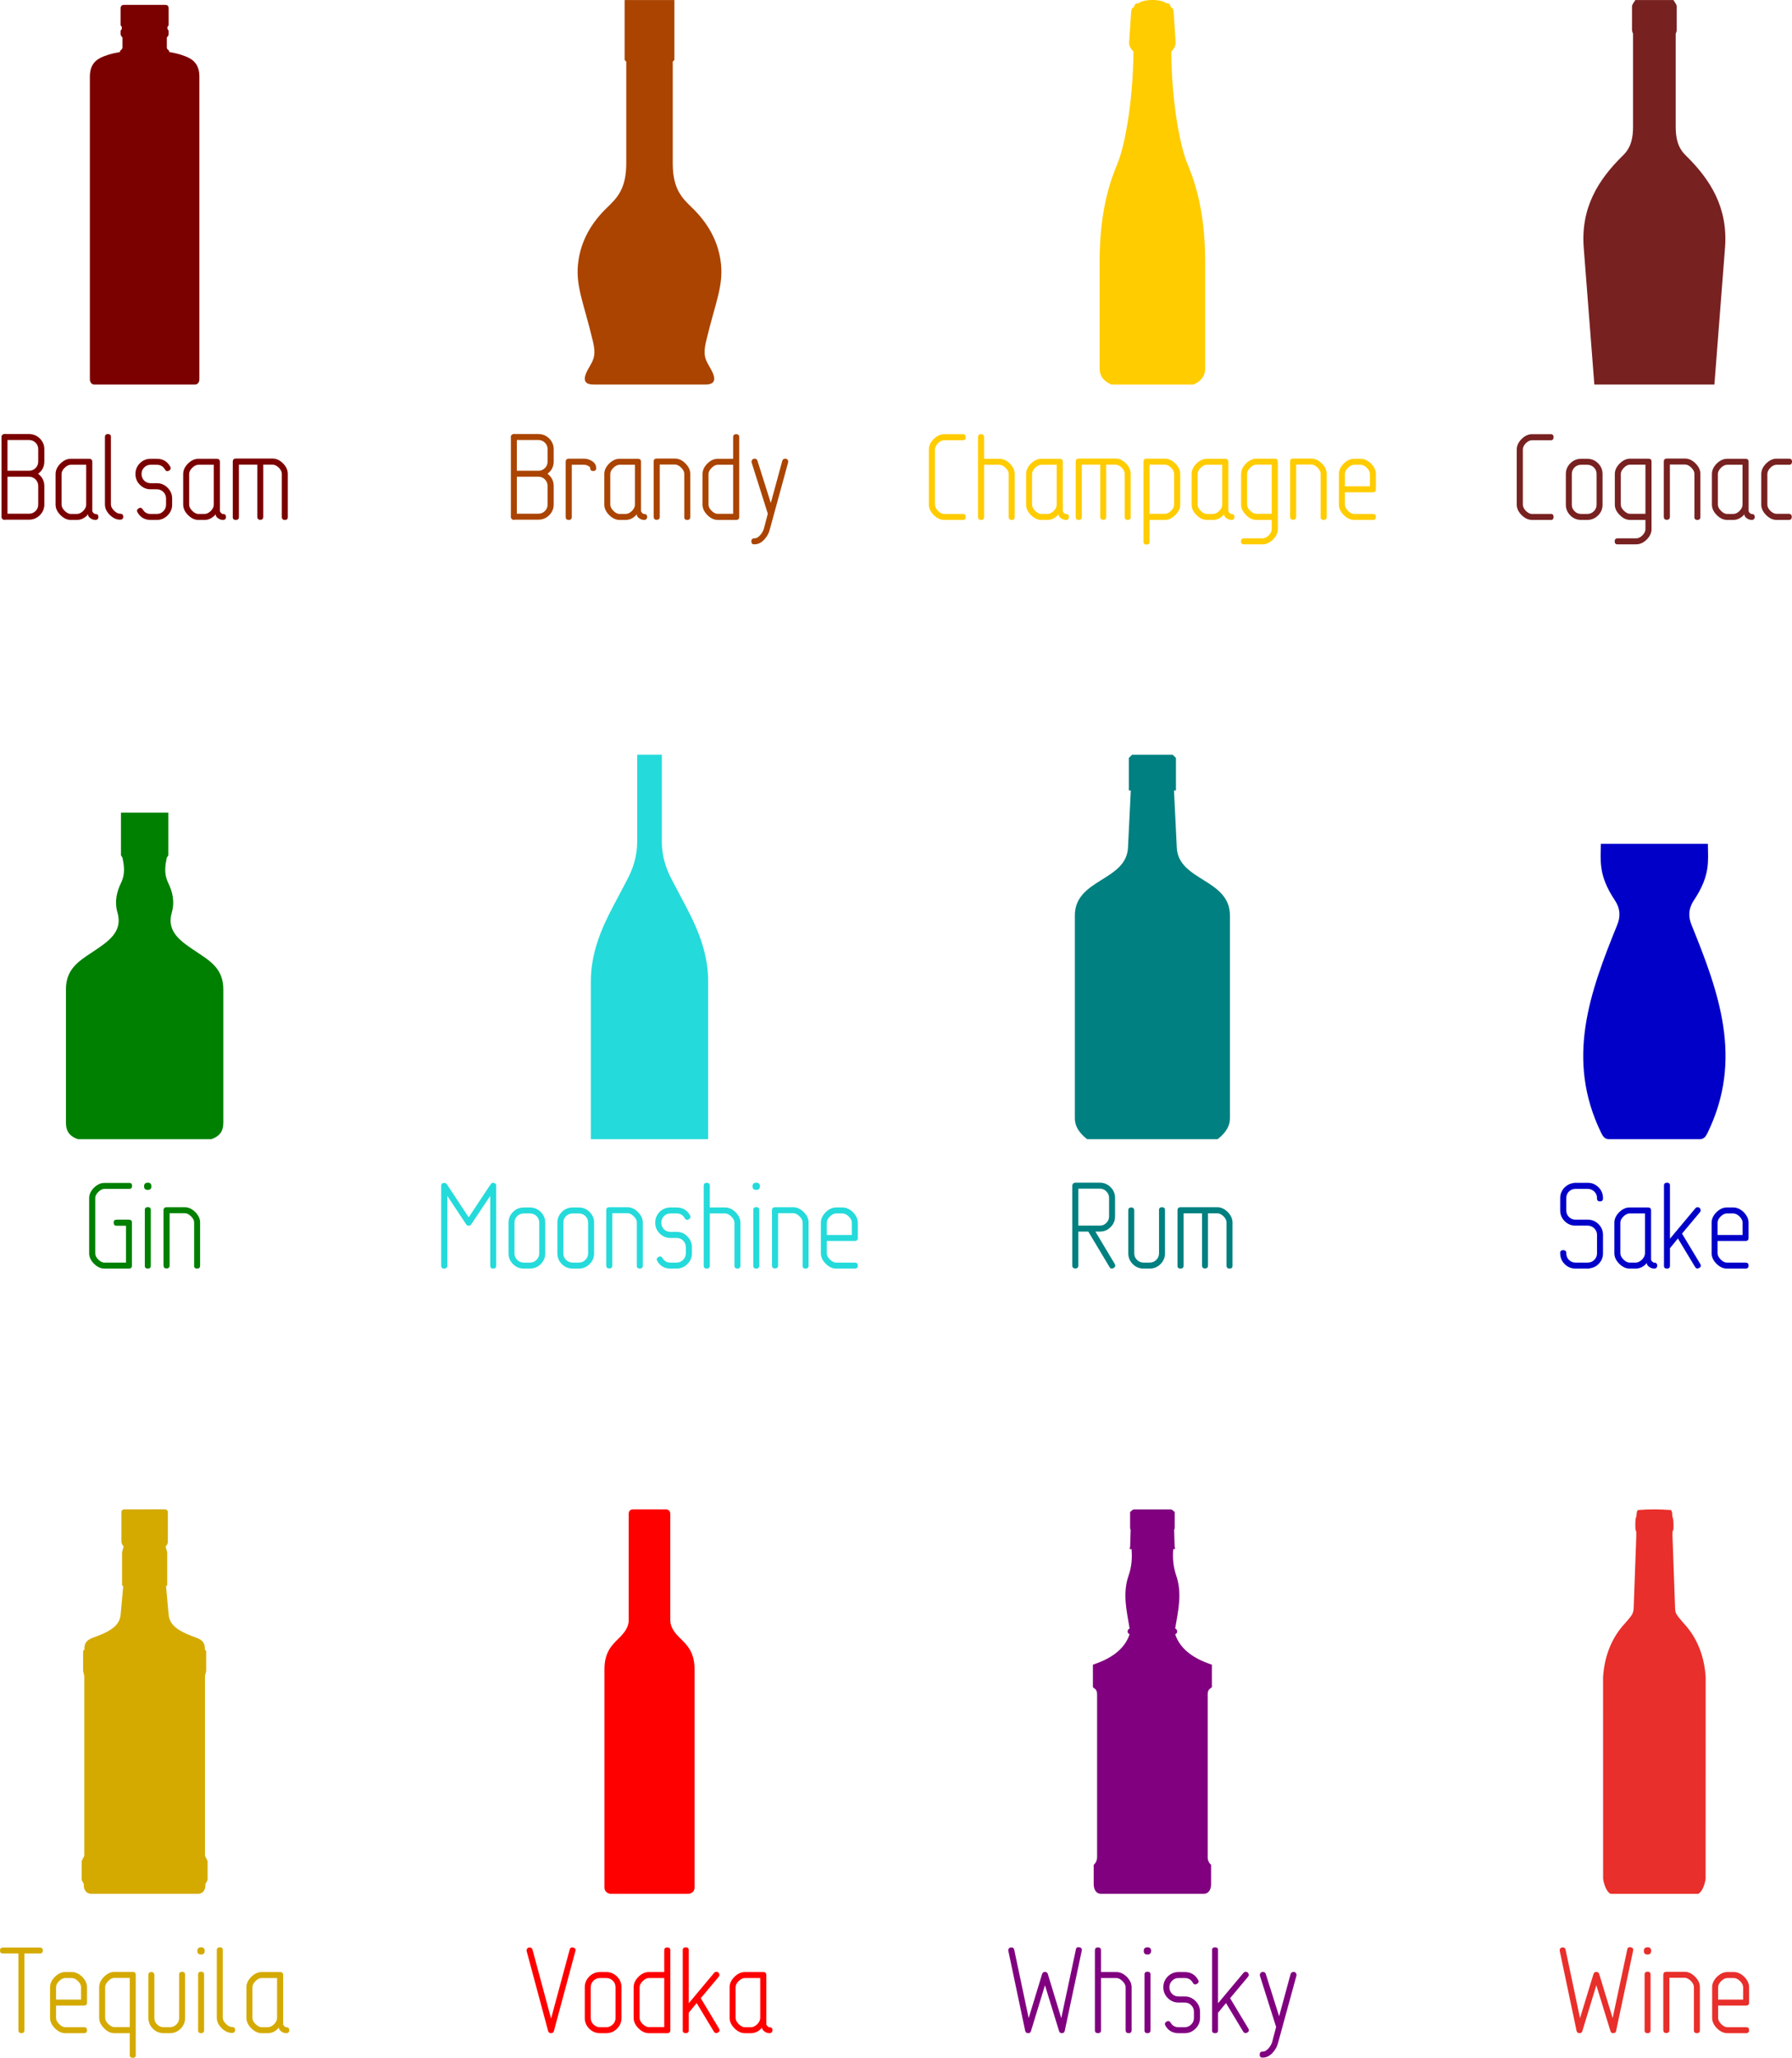 <svg xmlns="http://www.w3.org/2000/svg" width="970.111" height="1113.596" viewBox="0 0 909.479 1043.996"><path d="M559.008 960.797c-2.954 0-3.934-2.426-3.934-5.127v-9.573c.675-.65 1.725-1.75 1.725-3.93v-82.558c0-2.763-1.425-2.78-2.125-3.69v-11.384c10.868-3.566 16.47-8.93 18.628-15.472-1.2-.25-1.5-2.226 0-2.871-1.476-8.893-3.706-17.798-.475-27.033 1.525-4.364 1.825-8.74 1.45-13.24h-.95c0-.474.25-.95.25-1.425l.25-8.215c0-.35-.275-.675-.275-1.05v-8.122c.675-.45 1-1.35 2.35-1.35h17.921c1.35 0 1.675.9 2.35 1.35v8.122c0 .35-.274.7-.274 1.05l.25 8.215c.02.476.25.95.25 1.426h-.95c-.4 4.499 0 8.875 1.45 13.239 3.236 9.235 1 18.14-.475 27.033 1.5.65 1.2 2.633 0 2.87 2.15 6.543 7.762 11.907 18.628 15.473v11.383c-.7.9-2.126.925-2.126 3.691v82.557c0 2.176 1.05 3.279 1.726 3.931v9.573c0 2.704-.976 5.127-3.934 5.127z" fill="purple"/><path d="M829.958.015c-.575 1.125-1.676 2.1-1.676 3.361v11.758c0 .7.326 1.35.526 2.026v47.092c0 5.634-.95 10.56-5.07 14.571-12.646 12.334-21.538 26.623-19.958 46.884l5.384 69.376h60.93l5.387-69.376c1.576-20.26-7.312-34.55-19.958-46.884-4.111-4.01-5.069-8.937-5.069-14.571V17.16c.25-.675.525-1.325.525-2.026V3.376c0-1.25-1.125-2.25-1.675-3.361z" fill="#782121"/><path d="M321.358 765.736c-2.15 0-2.276 1.65-2.276 2.376v53.974c0 3.505-2.35 6.456-5.096 9.142-3.354 3.276-7.207 6.932-7.207 15.557v111.023c0 1.826 1.825 2.989 3.163 2.989h39.39c1.35 0 3.163-1.15 3.163-2.989V846.785c0-8.625-3.854-12.28-7.21-15.557-2.746-2.686-5.096-5.637-5.096-9.143v-53.973c0-.7-.25-2.376-2.276-2.376z" fill="red"/><path d="M359.39 577.94v-80.294c0-13.71-5.042-25.983-10.966-37.211l-7.443-14.1c-2.936-5.54-5.091-11.948-5.091-19.193v-44.26h-12.504v44.26c0 7.245-2.15 13.652-5.091 19.194l-7.443 14.099c-5.926 11.228-10.968 23.502-10.968 37.211v80.294z" fill="#25dada"/><path d="M831.287 766.086c-.4.3-.626 1.05-.7 2.401 0 .675-.25 1.35-.3 1.5-.25.25-.276 1.351-.326 3.052 0 2.35 0 2.89.25 3.476.25.3.25.7.25 2.538l-1.325 36.428c0 1.4-.25 2.573-.95 3.784-.576.925-1.476 2.025-3.279 4.093-7.174 7.568-10.668 17.27-11.316 27.511l.025 102.25c.35 2.651 1.7 6.788 3.819 7.678h44.39c2.126-.9 3.477-5.027 3.82-7.677l.024-102.25c-.65-10.241-4.14-19.944-11.316-27.512-2.1-2.425-2.998-3.523-3.536-4.54-.6-.951-.625-1.976-.675-3.064l-1.325-36.701c.01-1.85 0-2.226.25-2.538.275-.576.325-1.126.25-3.476 0-1.701-.25-2.886-.325-3.051-.25-.25-.275-.826-.3-1.5 0-1.351-.3-2.102-.7-2.402-5.532-.425-11.119-.475-16.648 0z" fill="#e82f2b"/><path d="M577.917 1.625c-2.1 0-2 1.05-2.376 1.926-.575.575-1.25.25-1.45 2.476l-1 15.082c-.25 1.525.325 3.146 2.175 5.064-.25 25.392-4.321 47.606-8.165 56.91-2.69 6.516-9.022 21.913-9.022 49.366v54.632c0 3.566 1.95 6.284 5.924 8.002h41.72c3.978-1.726 5.924-4.436 5.924-8.002v-54.632c0-27.453-6.33-42.85-9.023-49.367-3.843-9.303-8.012-31.517-8.162-56.91 1.875-1.925 2.276-3.548 2.176-5.063l-1-15.082c-.25-2.25-.901-1.876-1.451-2.476-.375-.875-.275-2.026-2.376-1.926-.8-.8-3.276-1.625-6.93-1.625-3.656 0-6.124.825-6.931 1.625z" fill="#fc0"/><path d="M301.204 195.083c-8.125 0-2.798-7.542-1.475-9.993 1.625-2.948 2.74-5.312 1.25-11.656-4.784-20.376-9.365-28.841-7.342-41.677 1.525-9.578 6.082-18.346 14.42-26.396 5.043-4.874 9.782-9.42 9.782-22.484V31.25l-.825-.825V.033h25.245v30.391l-.826.825v51.628c0 13.064 4.74 17.61 9.783 22.484 8.338 8.05 12.9 16.818 14.42 26.396 2.025 12.836-2.559 21.301-7.342 41.677-1.5 6.344-.376 8.708 1.25 11.656 1.325 2.45 6.66 9.993-1.476 9.993z" fill="#a40"/><path d="M85.415 412.263v21.687l-.775 1.175c-.7 3.726-1.65 7.855.775 12.894 2.026 4.194 3.426 9.19 1.75 15.044-2.843 9.998 5.102 14.875 13.284 20.319 6.612 4.396 12.894 8.407 12.894 18.56v67.598c0 3.801-1.275 6.704-6.057 8.4h-67.77c-4.779-1.7-6.056-4.599-6.056-8.4v-67.598c0-10.153 6.281-14.164 12.893-18.56 8.183-5.444 16.128-10.32 13.284-20.319-1.675-5.854-.275-10.85 1.75-15.044 2.427-5.04 1.476-9.168.776-12.894l-.775-1.175v-21.687z" fill="green"/><path d="M63.342 765.721c-.7 0-1.725.275-1.725 1.426v14.88c0 .824.25 1.5 1.125 2.545l-.8 2.956v16.815l.6.3-1.325 14.574c-.476 5.32-5.052 8.175-11.519 10.7-3.1 1.201-7.205 1.901-6.827 6.828l-.7.925v10.09l.6 2.351v91.415l-1.325 2.648v9.58l1.125 2.151c-.25 2.451.975 4.892 3.874 4.892h53.916c2.9 0 4.076-2.451 3.87-4.892l1.126-2.15v-9.58l-1.325-2.649v-91.415l.6-2.35v-10.09l-.7-.926c.375-4.93-3.726-5.617-6.827-6.827-6.467-2.526-11.034-5.382-11.516-10.7l-1.326-14.575.6-.3v-16.815l-.8-2.956c.976-1.05 1.126-1.726 1.126-2.546v-14.88c0-1.15-1.026-1.425-1.726-1.425z" fill="#d4aa00"/><path d="M816.43 577.94c-2.027 0-3.027-1.65-3.73-3.071-18.37-37.544-5.756-71.529 8.118-105.749 1.45-3.639 1.85-7.735-1.326-12.506-8.537-12.854-7.022-20.114-7.022-28.524h54.32c0 8.41 1.524 15.67-7.02 28.524-3.169 4.771-2.781 8.867-1.326 12.506 13.872 34.22 26.488 68.205 8.115 105.749-.7 1.425-1.7 3.07-3.729 3.07z" fill="#0000c9"/><path d="M595.173 382.894l1.65 1.65v16.503h-1l1.426 28.979c.825 16.975 26.966 15.797 26.966 34.413v103.038c0 3.866-2.226 7.362-6.237 10.463h-66.23c-4.016-3.101-6.237-6.597-6.237-10.463V464.439c0-18.616 26.135-17.438 26.966-34.413l1.425-28.979h-1v-16.502l1.65-1.65z" fill="teal"/><g style="-inkscape-font-specification:NonStandard;text-align:start" font-weight="400" font-size="63.159" font-family="NonStandard" fill="purple" stroke-width=".54" stroke-linecap="round" stroke-linejoin="round"><path d="M513.225 987.974q-.758 0-1.2.568-.442.568-.253 1.263l8.527 40.485q.252 1.137 1.452 1.2 1.2.063 1.516-1.137l7.074-23.179 7.137 23.18q.316 1.2 1.516 1.136 1.2-.063 1.39-1.2l8.59-40.485q.441-1.579-1.201-1.895-1.579-.315-1.768 1.264l-7.39 34.674-6.821-22.358q-.316-1.074-1.453-1.074t-1.453 1.074l-6.82 22.358-7.327-34.674q-.253-1.264-1.516-1.2zM557.2 987.974q-1.515 0-1.515 1.579v40.422q0 1.515 1.579 1.515 1.516 0 1.516-1.515v-26.464h7.768q1.58 0 3.158 1.579 1.58 1.579 1.58 3.095v21.79q0 1.515 1.515 1.515 1.516 0 1.516-1.515v-21.79q0-2.78-2.464-5.306-2.463-2.4-5.305-2.4h-7.768v-10.926q0-1.643-1.58-1.58zM582.374 987.91q-1.894 0-1.894 1.832 0 1.895 1.894 1.832 1.832 0 1.832-1.832 0-1.831-1.832-1.831zm-.063 12.38q-1.516.063-1.452 1.579v27.98q-.127 1.641 1.515 1.641 1.58 0 1.516-1.642v-27.98q.063-1.578-1.579-1.578zM598.117 1000.48q-3.158 0-5.432 2.21-2.274 2.337-2.274 5.495 0 3.22 2.274 5.495 2.274 2.273 5.432 2.273h3.158q1.958 0 3.284 1.327 1.39 1.39 1.39 3.347v3.095q0 2.02-1.39 3.347-1.326 1.39-3.284 1.39h-3.158q-2.653 0-3.98-2.274-.82-1.326-2.083-.568-1.327.758-.569 2.084 2.21 3.79 6.632 3.79h3.158q3.158 0 5.432-2.274 2.336-2.274 2.336-5.495v-3.095q0-3.158-2.336-5.495-2.274-2.274-5.432-2.274h-3.158q-1.958 0-3.284-1.326-1.327-1.39-1.327-3.347 0-1.958 1.327-3.285 1.326-1.39 3.284-1.39h3.158q2.779 0 4.105 2.4.758 1.327 2.084.57 1.327-.759.569-2.085-2.21-3.916-6.758-3.916h-3.158zM616.662 987.91q-1.579.064-1.516 1.516v40.422q-.126 1.642 1.516 1.642t1.516-1.642v-8.716l4.042-4.926 8.716 14.463q.758 1.264 2.084.506 1.327-.758.506-2.085l-9.222-15.347 9.095-10.864q.632-.758.19-1.642-.38-.884-1.39-.884-.695 0-1.137.568l-12.884 15.411v-26.906q.063-1.515-1.516-1.515zM640.9 1000.416q-.758 0-1.2.632-.442.631-.252 1.326l8.21 25.958-1.958 7.453q-.505 1.895-2.02 3.537-1.39 1.516-2.78 1.516-1.579-.063-1.579 1.516 0 1.642 1.58 1.516 2.778 0 5.052-2.527 1.958-2.147 2.653-4.8l9.347-34.169q.19-.758-.252-1.39-.506-.631-1.263-.568-1.137.063-1.453 1.137l-5.81 21.348-6.759-21.411q-.316-1.074-1.516-1.074z"/></g><g style="-inkscape-font-specification:NonStandard;text-align:start" font-weight="400" font-size="63.159" font-family="NonStandard" fill="red" stroke-width=".54" stroke-linecap="round" stroke-linejoin="round"><path d="M268.822 987.974q-.758 0-1.264.631-.442.569-.252 1.327l10.863 40.421q.316 1.137 1.516 1.137 1.137 0 1.453-1.137L292 989.932q.442-1.516-1.074-1.895-1.452-.38-1.831 1.137l-9.411 34.927-9.41-34.927q-.317-1.137-1.453-1.2zM304.554 1000.48q-3.221 0-5.495 2.273-2.274 2.274-2.274 5.432v15.6q0 3.158 2.274 5.432 2.274 2.273 5.495 2.273h3.095q3.22 0 5.495-2.273 2.273-2.274 2.273-5.432v-15.6q0-3.158-2.273-5.432-2.274-2.274-5.495-2.274h-3.095zm3.095 3.03q1.958 0 3.347 1.327 1.39 1.39 1.39 3.348v15.6q0 1.958-1.39 3.284-1.39 1.39-3.347 1.39h-3.095q-1.958 0-3.348-1.39-1.39-1.326-1.39-3.284v-15.6q0-1.958 1.39-3.348 1.39-1.326 3.348-1.326h3.095zM338.633 987.974q-1.516 0-1.516 1.579v10.926h-7.831q-2.843 0-5.243 2.4-2.463 2.463-2.463 5.306v15.537q0 2.842 2.463 5.305 2.464 2.463 5.243 2.463h9.347q1.58 0 1.58-1.579v-40.358q0-1.58-1.58-1.58zm-1.516 15.537v24.885h-7.831q-1.516 0-3.095-1.516-1.58-1.58-1.58-3.158v-15.537q0-1.516 1.58-3.095 1.579-1.58 3.095-1.58h7.831zM348.017 987.91q-1.579.064-1.515 1.516v40.422q-.127 1.642 1.515 1.642t1.516-1.642v-8.716l4.042-4.926 8.716 14.463q.758 1.264 2.085.506 1.326-.758.505-2.085l-9.221-15.347 9.095-10.864q.631-.758.189-1.642-.379-.884-1.39-.884-.694 0-1.136.568l-12.885 15.411v-26.906q.063-1.515-1.516-1.515zM378.003 1000.48q-2.779 0-5.242 2.4-2.463 2.463-2.463 5.305v15.537q0 2.842 2.463 5.305 2.463 2.463 5.242 2.463h3.158q2.905 0 5.242-2.4.064-.063.127-.252.063-.19.126-.253l.253.758q.19.505.379.695 1.452 1.452 3.158 1.452 1.579 0 1.579-1.515 0-1.516-1.58-1.516-.442 0-1.01-.569-.505-.568-.505-1.073v-24.822q0-1.516-1.58-1.516h-9.347zm7.832 3.03v20.212q0 1.642-1.516 3.22-1.579 1.517-3.158 1.517h-3.158q-1.516 0-3.095-1.58-1.579-1.578-1.579-3.157v-15.537q0-1.58 1.58-3.158 1.578-1.516 3.094-1.516h7.832z"/></g><g style="-inkscape-font-specification:NonStandard;text-align:start" font-weight="400" font-size="63.159" font-family="NonStandard" fill="#25dada" stroke-width=".54" stroke-linecap="round" stroke-linejoin="round"><path d="M225.43 600.138q-1.515 0-1.515 1.516v40.422q0 1.516 1.516 1.516 1.579 0 1.579-1.516v-35.37l9.6 14.464q.442.695 1.263.695t1.263-.695l9.664-14.463v35.369q0 1.516 1.516 1.516 1.515 0 1.515-1.516v-40.422q.064-1.137-1.073-1.516-1.074-.316-1.706.632l-11.179 16.8-11.116-16.8q-.505-.695-1.326-.632zM265.854 612.58q-3.221 0-5.495 2.274t-2.274 5.432v15.6q0 3.158 2.274 5.432 2.274 2.274 5.495 2.274h3.095q3.22 0 5.494-2.274 2.274-2.274 2.274-5.432v-15.6q0-3.158-2.274-5.432-2.273-2.273-5.494-2.273h-3.095zm3.095 3.032q1.957 0 3.347 1.327 1.39 1.39 1.39 3.347v15.6q0 1.958-1.39 3.285-1.39 1.39-3.347 1.39h-3.095q-1.958 0-3.348-1.39-1.39-1.327-1.39-3.285v-15.6q0-1.958 1.39-3.347 1.39-1.327 3.348-1.327h3.095zM290.649 612.58q-3.221 0-5.495 2.274t-2.274 5.432v15.6q0 3.158 2.274 5.432 2.274 2.274 5.495 2.274h3.094q3.222 0 5.495-2.274 2.274-2.274 2.274-5.432v-15.6q0-3.158-2.274-5.432-2.273-2.273-5.495-2.273h-3.094zm3.094 3.032q1.958 0 3.348 1.327 1.39 1.39 1.39 3.347v15.6q0 1.958-1.39 3.285-1.39 1.39-3.348 1.39h-3.094q-1.958 0-3.348-1.39-1.39-1.327-1.39-3.285v-15.6q0-1.958 1.39-3.347 1.39-1.327 3.348-1.327h3.094zM309.065 612.454q-1.39.127-1.39 1.516v27.98q0 1.579 1.516 1.579 1.579 0 1.579-1.58v-26.463h7.705q1.58 0 3.158 1.579 1.58 1.579 1.58 3.095v21.79q-.127 1.642 1.515 1.642 1.579 0 1.516-1.642v-21.79q0-2.78-2.463-5.242-2.464-2.464-5.306-2.464h-9.41zM340.239 612.58q-3.158 0-5.432 2.211-2.274 2.337-2.274 5.495 0 3.221 2.274 5.495t5.432 2.274h3.158q1.957 0 3.284 1.326 1.39 1.39 1.39 3.347v3.095q0 2.021-1.39 3.348-1.327 1.39-3.284 1.39h-3.158q-2.653 0-3.98-2.275-.82-1.326-2.084-.568-1.326.758-.568 2.084 2.21 3.79 6.632 3.79h3.158q3.157 0 5.431-2.274 2.337-2.274 2.337-5.495v-3.095q0-3.157-2.337-5.494-2.274-2.274-5.431-2.274h-3.158q-1.958 0-3.285-1.327-1.326-1.389-1.326-3.347t1.326-3.284q1.327-1.39 3.285-1.39h3.158q2.779 0 4.105 2.4.758 1.327 2.084.569t.569-2.085q-2.211-3.915-6.758-3.915h-3.158zM358.657 600.075q-1.515 0-1.515 1.58v40.421q0 1.516 1.579 1.516 1.515 0 1.515-1.516v-26.464h7.769q1.579 0 3.158 1.58 1.579 1.578 1.579 3.094v21.79q0 1.516 1.516 1.516t1.516-1.516v-21.79q0-2.779-2.464-5.305-2.463-2.4-5.305-2.4h-7.769v-10.927q0-1.642-1.579-1.579zM383.831 600.012q-1.894 0-1.894 1.832 0 1.894 1.894 1.831 1.832 0 1.832-1.831 0-1.832-1.832-1.832zm-.063 12.38q-1.516.062-1.453 1.578v27.98q-.126 1.642 1.516 1.642 1.58 0 1.516-1.642v-27.98q.063-1.579-1.579-1.579zM393.195 612.454q-1.39.127-1.39 1.516v27.98q0 1.579 1.516 1.579 1.579 0 1.579-1.58v-26.463h7.705q1.58 0 3.158 1.579 1.58 1.579 1.58 3.095v21.79q-.127 1.642 1.515 1.642 1.58 0 1.516-1.642v-21.79q0-2.78-2.463-5.242-2.463-2.464-5.306-2.464h-9.41zM424.306 612.58q-2.78 0-5.243 2.4-2.463 2.464-2.463 5.306v15.537q0 2.842 2.463 5.306 2.464 2.463 5.243 2.463h9.537q1.515 0 1.515-1.516t-1.515-1.516h-9.537q-1.516 0-3.095-1.579-1.58-1.579-1.58-3.158v-6.253h14.212q1.515 0 1.515-1.515v-7.769q0-2.779-2.463-5.305-2.463-2.4-5.305-2.4h-3.284zm3.284 3.032q1.579 0 3.158 1.516 1.579 1.58 1.579 3.158v6.253h-12.695v-6.253q0-1.579 1.579-3.158 1.579-1.516 3.095-1.516h3.284z"/></g><g style="-inkscape-font-specification:NonStandard;text-align:start" font-weight="400" font-size="63.159" font-family="NonStandard" fill="#e82f2b" stroke-width=".54" stroke-linecap="round" stroke-linejoin="round"><path d="M793.061 987.974q-.758 0-1.2.568-.442.568-.253 1.263l8.527 40.485q.252 1.137 1.453 1.2 1.2.063 1.515-1.137l7.074-23.179 7.137 23.18q.316 1.2 1.516 1.136 1.2-.063 1.39-1.2l8.59-40.485q.441-1.579-1.2-1.895-1.58-.315-1.77 1.264l-7.389 34.674-6.821-22.358q-.316-1.074-1.453-1.074t-1.452 1.074l-6.822 22.358-7.326-34.674q-.253-1.264-1.516-1.2zM836.182 987.91q-1.895 0-1.895 1.832 0 1.895 1.895 1.832 1.832 0 1.832-1.832 0-1.831-1.832-1.831zm-.063 12.38q-1.516.063-1.453 1.579v27.98q-.126 1.641 1.516 1.641 1.579 0 1.516-1.642v-27.98q.063-1.578-1.58-1.578zM845.545 1000.353q-1.39.126-1.39 1.516v27.98q0 1.578 1.517 1.578 1.579 0 1.579-1.579v-26.464h7.705q1.58 0 3.158 1.58 1.579 1.578 1.579 3.094v21.79q-.126 1.642 1.516 1.642 1.579 0 1.516-1.642v-21.79q0-2.779-2.464-5.242-2.463-2.463-5.305-2.463h-9.41zM876.656 1000.48q-2.779 0-5.242 2.4-2.463 2.463-2.463 5.305v15.537q0 2.842 2.463 5.305 2.463 2.463 5.242 2.463h9.537q1.516 0 1.516-1.515 0-1.516-1.516-1.516h-9.537q-1.516 0-3.095-1.58-1.579-1.578-1.579-3.157v-6.253h14.211q1.516 0 1.516-1.516v-7.768q0-2.78-2.463-5.306-2.463-2.4-5.305-2.4h-3.285zm3.285 3.03q1.579 0 3.157 1.517 1.58 1.579 1.58 3.158v6.252h-12.696v-6.252q0-1.58 1.58-3.158 1.578-1.516 3.094-1.516h3.285z"/></g><g style="-inkscape-font-specification:NonStandard;text-align:start" font-weight="400" font-size="63.159" font-family="NonStandard" fill="#fc0" stroke-width=".54" stroke-linecap="round" stroke-linejoin="round"><path d="M479.2 220.258q-2.842 0-5.306 2.463-2.463 2.463-2.463 5.305v27.98q0 2.842 2.463 5.305 2.464 2.463 5.306 2.463h9.347q1.58.127 1.58-1.515 0-1.643-1.58-1.516H479.2q-1.58 0-3.158-1.58-1.516-1.578-1.516-3.157v-27.98q0-1.579 1.516-3.158 1.516-1.515 3.158-1.515h9.347q1.58.063 1.58-1.516 0-1.642-1.58-1.58H479.2zM497.865 220.258q-1.515 0-1.515 1.579v40.422q0 1.515 1.579 1.515 1.515 0 1.515-1.515v-26.464h7.769q1.579 0 3.158 1.579t1.579 3.095v21.79q0 1.515 1.516 1.515t1.516-1.515v-21.79q0-2.78-2.464-5.306-2.463-2.4-5.305-2.4h-7.769v-10.926q0-1.642-1.579-1.58zM528.471 232.763q-2.779 0-5.242 2.4-2.463 2.464-2.463 5.306v15.537q0 2.842 2.463 5.305 2.463 2.463 5.242 2.463h3.158q2.905 0 5.242-2.4.063-.063.126-.252.064-.19.127-.253l.252.758q.19.505.38.695 1.452 1.452 3.157 1.452 1.58 0 1.58-1.515 0-1.516-1.58-1.516-.442 0-1.01-.569-.505-.568-.505-1.073v-24.822q0-1.516-1.58-1.516h-9.347zm7.832 3.032v20.21q0 1.643-1.516 3.222-1.58 1.516-3.158 1.516h-3.158q-1.516 0-3.095-1.58-1.579-1.578-1.579-3.157v-15.537q0-1.58 1.58-3.158 1.578-1.516 3.094-1.516h7.832zM547.332 232.637q-1.39.126-1.39 1.516v27.98q-.126 1.641 1.516 1.641t1.58-1.642v-26.4h9.347v26.4q0 1.58 1.516 1.58 1.515 0 1.515-1.58v-26.4h4.737q1.516 0 3.158 1.516 1.516 1.579 1.516 3.158v21.726q-.063 1.642 1.516 1.642 1.642 0 1.516-1.642v-21.726q0-2.843-2.4-5.306-2.463-2.463-5.306-2.463h-18.821zM581.749 232.7q-1.39.126-1.39 1.516v40.422q-.126 1.642 1.516 1.642t1.516-1.642v-10.864h7.832q2.842 0 5.305-2.526 2.463-2.4 2.463-5.242v-15.537q0-2.842-2.463-5.306-2.463-2.463-5.305-2.463h-9.474zm1.642 3.032h7.832q1.579 0 3.158 1.579 1.515 1.579 1.515 3.158v15.537q0 1.579-1.515 3.095-1.58 1.579-3.158 1.579h-7.832v-24.948zM612.478 232.763q-2.78 0-5.242 2.4-2.464 2.464-2.464 5.306v15.537q0 2.842 2.464 5.305 2.463 2.463 5.242 2.463h3.158q2.905 0 5.242-2.4.063-.063.126-.252.063-.19.127-.253l.252.758q.19.505.38.695 1.452 1.452 3.157 1.452 1.58 0 1.58-1.515 0-1.516-1.58-1.516-.442 0-1.01-.569-.506-.568-.506-1.073v-24.822q0-1.516-1.579-1.516h-9.347zm7.831 3.032v20.21q0 1.643-1.515 3.222-1.58 1.516-3.158 1.516h-3.158q-1.516 0-3.095-1.58-1.58-1.578-1.58-3.157v-15.537q0-1.58 1.58-3.158 1.579-1.516 3.095-1.516h7.831zM637.655 232.7q-2.843 0-5.306 2.463-2.463 2.464-2.463 5.306v15.537q0 2.842 2.463 5.242 2.4 2.526 5.306 2.526h7.768v4.674q0 1.58-1.516 3.158-1.579 1.516-3.158 1.516h-9.347q-1.58-.063-1.58 1.516 0 1.642 1.58 1.516h9.347q2.843 0 5.306-2.4 2.463-2.464 2.463-5.306v-34.232q0-1.516-1.579-1.516h-9.284zm7.768 3.032v24.948h-7.768q-1.58 0-3.158-1.58-1.58-1.515-1.58-3.094v-15.537q0-1.58 1.58-3.158 1.515-1.58 3.158-1.58h7.768zM656.13 232.637q-1.389.126-1.389 1.516v27.98q0 1.578 1.516 1.578 1.579 0 1.579-1.579V235.67h7.705q1.58 0 3.158 1.579 1.58 1.579 1.58 3.094v21.79q-.127 1.642 1.515 1.642 1.58 0 1.516-1.642v-21.79q0-2.779-2.463-5.242t-5.306-2.463h-9.41zM687.242 232.763q-2.78 0-5.243 2.4-2.463 2.464-2.463 5.306v15.537q0 2.842 2.463 5.305 2.464 2.463 5.243 2.463h9.537q1.515 0 1.515-1.515 0-1.516-1.515-1.516h-9.537q-1.516 0-3.095-1.58-1.58-1.578-1.58-3.157v-6.253h14.212q1.515 0 1.515-1.516v-7.768q0-2.78-2.463-5.306-2.463-2.4-5.305-2.4h-3.284zm3.284 3.032q1.579 0 3.158 1.516 1.579 1.579 1.579 3.158v6.252h-12.695v-6.252q0-1.58 1.579-3.158 1.579-1.516 3.095-1.516h3.284z"/></g><g style="-inkscape-font-specification:NonStandard;text-align:start" font-weight="400" font-size="63.159" font-family="NonStandard" fill="#782121" stroke-width=".54" stroke-linecap="round" stroke-linejoin="round"><path d="M777.55 220.258q-2.842 0-5.306 2.463-2.463 2.463-2.463 5.305v27.98q0 2.842 2.463 5.305 2.464 2.463 5.306 2.463h9.347q1.58.127 1.58-1.515 0-1.643-1.58-1.516h-9.347q-1.58 0-3.158-1.58-1.516-1.578-1.516-3.157v-27.98q0-1.579 1.516-3.158 1.516-1.515 3.158-1.515h9.347q1.58.063 1.58-1.516 0-1.642-1.58-1.58h-9.347zM802.468 232.763q-3.221 0-5.495 2.274t-2.274 5.432v15.6q0 3.158 2.274 5.432 2.274 2.273 5.495 2.273h3.095q3.22 0 5.495-2.273 2.273-2.274 2.273-5.432v-15.6q0-3.158-2.273-5.432-2.274-2.274-5.495-2.274h-3.095zm3.095 3.032q1.958 0 3.347 1.326 1.39 1.39 1.39 3.348v15.6q0 1.958-1.39 3.284-1.39 1.39-3.347 1.39h-3.095q-1.958 0-3.347-1.39-1.39-1.326-1.39-3.284v-15.6q0-1.958 1.39-3.348 1.39-1.326 3.347-1.326h3.095zM827.326 232.7q-2.842 0-5.305 2.463-2.463 2.464-2.463 5.306v15.537q0 2.842 2.463 5.242 2.4 2.526 5.305 2.526h7.769v4.674q0 1.58-1.516 3.158-1.58 1.516-3.158 1.516h-9.348q-1.579-.063-1.579 1.516 0 1.642 1.58 1.516h9.347q2.842 0 5.305-2.4 2.463-2.464 2.463-5.306v-34.232q0-1.516-1.578-1.516h-9.285zm7.769 3.032v24.948h-7.769q-1.579 0-3.158-1.58-1.579-1.515-1.579-3.094v-15.537q0-1.58 1.58-3.158 1.515-1.58 3.157-1.58h7.769zM845.802 232.637q-1.39.126-1.39 1.516v27.98q0 1.578 1.516 1.578 1.58 0 1.58-1.579V235.67h7.705q1.579 0 3.158 1.579t1.579 3.094v21.79q-.126 1.642 1.516 1.642 1.579 0 1.515-1.642v-21.79q0-2.779-2.463-5.242t-5.305-2.463h-9.41zM876.534 232.763q-2.779 0-5.242 2.4-2.463 2.464-2.463 5.306v15.537q0 2.842 2.463 5.305 2.463 2.463 5.242 2.463h3.158q2.905 0 5.242-2.4.063-.063.127-.252.063-.19.126-.253l.253.758q.189.505.378.695 1.453 1.452 3.158 1.452 1.58 0 1.58-1.515 0-1.516-1.58-1.516-.442 0-1.01-.569-.505-.568-.505-1.073v-24.822q0-1.516-1.58-1.516h-9.347zm7.832 3.032v20.21q0 1.643-1.516 3.222-1.579 1.516-3.158 1.516h-3.158q-1.516 0-3.095-1.58-1.579-1.578-1.579-3.157v-15.537q0-1.58 1.58-3.158 1.578-1.516 3.094-1.516h7.832zM901.648 232.7q-2.842 0-5.306 2.463-2.463 2.464-2.463 5.306v15.537q0 2.842 2.463 5.305 2.464 2.463 5.306 2.463h6.19q1.515 0 1.515-1.515 0-1.58-1.516-1.58h-6.19q-1.578 0-3.157-1.515-1.516-1.58-1.516-3.158v-15.537q0-1.58 1.516-3.158 1.516-1.516 3.158-1.516h6.19q1.642.063 1.642-1.58 0-1.578-1.643-1.515h-6.19z"/></g><g style="-inkscape-font-specification:NonStandard;text-align:start" font-weight="400" font-size="63.159" font-family="NonStandard" fill="#7b0000" stroke-width=".54" stroke-linecap="round" stroke-linejoin="round"><path d="M2.288 220.131q-.253 0-.442.127-.19.063-.253.063H1.53q0 .063-.063.063 0 .063-.063.063l-.063.064-.064.063q-.694.505-.505 1.452v39.854q-.063.316 0 .568.063.38.253.632.126.19.19.253.757.631 1.578.315H14.73q3.221 0 5.495-2.273 2.274-2.274 2.274-5.432v-9.348q0-3.852-3.158-6.252 3.158-2.337 3.158-6.19V227.9q0-3.158-2.274-5.432-2.274-2.273-5.495-2.273H2.604q-.127-.063-.316-.063zm1.516 3.095H14.73q1.958 0 3.348 1.39 1.326 1.326 1.326 3.284v6.253q0 1.958-1.326 3.284-1.39 1.39-3.348 1.39H3.804v-15.6zm0 18.632H14.73q1.958 0 3.348 1.39 1.326 1.39 1.326 3.347v9.348q0 1.958-1.326 3.284-1.39 1.39-3.348 1.39H3.804v-18.759zM35.911 232.763q-2.779 0-5.242 2.4-2.463 2.464-2.463 5.306v15.537q0 2.842 2.463 5.305 2.463 2.463 5.242 2.463h3.158q2.906 0 5.243-2.4.063-.063.126-.252.063-.19.126-.253l.253.758q.19.505.379.695 1.453 1.452 3.158 1.452 1.579 0 1.579-1.515 0-1.516-1.58-1.516-.441 0-1.01-.569-.505-.568-.505-1.073v-24.822q0-1.516-1.579-1.516h-9.348zm7.832 3.032v20.21q0 1.643-1.516 3.222-1.579 1.516-3.158 1.516h-3.158q-1.515 0-3.094-1.58-1.58-1.578-1.58-3.157v-15.537q0-1.58 1.58-3.158 1.579-1.516 3.094-1.516h7.832zM54.772 220.195q-1.515 0-1.515 1.515v34.233q0 2.842 2.463 5.305 2.463 2.4 5.242 2.4 1.579 0 1.579-1.516 0-1.515-1.579-1.515t-3.095-1.58q-1.579-1.578-1.579-3.094V221.71q.063-1.515-1.516-1.515zM76.445 232.763q-3.158 0-5.432 2.21-2.273 2.338-2.273 5.496 0 3.22 2.273 5.495 2.274 2.273 5.432 2.273h3.158q1.958 0 3.284 1.327 1.39 1.39 1.39 3.347v3.095q0 2.021-1.39 3.347-1.326 1.39-3.284 1.39h-3.158q-2.653 0-3.98-2.274-.82-1.326-2.083-.568-1.327.758-.569 2.084 2.21 3.79 6.632 3.79h3.158q3.158 0 5.432-2.274 2.336-2.274 2.336-5.495v-3.095q0-3.158-2.336-5.495-2.274-2.274-5.432-2.274h-3.158q-1.958 0-3.284-1.326-1.327-1.39-1.327-3.347 0-1.958 1.327-3.285 1.326-1.39 3.284-1.39h3.158q2.779 0 4.105 2.401.758 1.326 2.085.568 1.326-.758.568-2.084-2.21-3.916-6.758-3.916h-3.158zM100.674 232.763q-2.779 0-5.242 2.4-2.463 2.464-2.463 5.306v15.537q0 2.842 2.463 5.305 2.463 2.463 5.242 2.463h3.158q2.906 0 5.243-2.4.063-.063.126-.252.063-.19.126-.253l.253.758q.19.505.379.695 1.452 1.452 3.158 1.452 1.579 0 1.579-1.515 0-1.516-1.58-1.516-.441 0-1.01-.569-.505-.568-.505-1.073v-24.822q0-1.516-1.579-1.516h-9.348zm7.832 3.032v20.21q0 1.643-1.516 3.222-1.579 1.516-3.158 1.516h-3.158q-1.515 0-3.094-1.58-1.58-1.578-1.58-3.157v-15.537q0-1.58 1.58-3.158 1.579-1.516 3.094-1.516h7.832zM119.535 232.637q-1.39.126-1.39 1.516v27.98q-.125 1.641 1.517 1.641t1.579-1.642v-26.4h9.347v26.4q0 1.58 1.516 1.58t1.516-1.58v-26.4h4.737q1.516 0 3.158 1.516 1.516 1.579 1.516 3.158v21.726q-.064 1.642 1.515 1.642 1.643 0 1.516-1.642v-21.726q0-2.843-2.4-5.306-2.463-2.463-5.305-2.463h-18.822z"/></g><g style="-inkscape-font-specification:NonStandard;text-align:start" font-weight="400" font-size="63.159" font-family="NonStandard" fill="#a40" stroke-width=".54" stroke-linecap="round" stroke-linejoin="round"><path d="M260.8 220.131q-.253 0-.443.127-.19.063-.252.063h-.064q0 .063-.063.063 0 .063-.063.063l-.063.064-.063.063q-.695.505-.506 1.452v39.854q-.063.316 0 .568.063.38.253.632.126.19.19.253.757.631 1.578.315h11.937q3.222 0 5.495-2.273 2.274-2.274 2.274-5.432v-9.348q0-3.852-3.158-6.252 3.158-2.337 3.158-6.19V227.9q0-3.158-2.274-5.432-2.273-2.273-5.495-2.273h-12.126q-.126-.063-.316-.063zm1.515 3.095h10.927q1.958 0 3.347 1.39 1.326 1.326 1.326 3.284v6.253q0 1.958-1.326 3.284-1.39 1.39-3.347 1.39h-10.927v-15.6zm0 18.632h10.927q1.958 0 3.347 1.39 1.326 1.39 1.326 3.347v9.348q0 1.958-1.326 3.284-1.39 1.39-3.347 1.39h-10.927v-18.759zM288.486 232.7q-1.39.19-1.39 1.516v28.043q0 1.515 1.516 1.515 1.58 0 1.58-1.515v-26.464h6.252q1.074 0 2.21.632.885.505.885.947-.064 1.579 1.515 1.579 1.643 0 1.516-1.58 0-2.21-2.337-3.6-1.831-1.073-3.79-1.073h-7.957zM314.407 232.763q-2.78 0-5.243 2.4-2.463 2.464-2.463 5.306v15.537q0 2.842 2.463 5.305 2.464 2.463 5.243 2.463h3.158q2.905 0 5.242-2.4.063-.063.126-.252.063-.19.127-.253l.252.758q.19.505.38.695 1.452 1.452 3.157 1.452 1.58 0 1.58-1.515 0-1.516-1.58-1.516-.442 0-1.01-.569-.506-.568-.506-1.073v-24.822q0-1.516-1.579-1.516h-9.347zm7.831 3.032v20.21q0 1.643-1.515 3.222-1.58 1.516-3.158 1.516h-3.158q-1.516 0-3.095-1.58-1.58-1.578-1.58-3.157v-15.537q0-1.58 1.58-3.158 1.579-1.516 3.095-1.516h7.831zM333.141 232.637q-1.39.126-1.39 1.516v27.98q0 1.578 1.517 1.578 1.579 0 1.579-1.579V235.67h7.705q1.579 0 3.158 1.579t1.579 3.094v21.79q-.126 1.642 1.516 1.642 1.579 0 1.516-1.642v-21.79q0-2.779-2.464-5.242-2.463-2.463-5.305-2.463h-9.41zM373.6 220.258q-1.516 0-1.516 1.579v10.926h-7.832q-2.842 0-5.242 2.4-2.463 2.464-2.463 5.306v15.537q0 2.842 2.463 5.305 2.463 2.463 5.242 2.463h9.348q1.579 0 1.579-1.579v-40.358q0-1.58-1.58-1.58zm-1.516 15.537v24.885h-7.832q-1.516 0-3.095-1.516-1.579-1.58-1.579-3.158v-15.537q0-1.516 1.58-3.095 1.578-1.58 3.094-1.58h7.832zM382.92 232.7q-.757 0-1.2.632-.441.631-.252 1.326l8.21 25.959-1.957 7.452q-.505 1.895-2.021 3.537-1.39 1.516-2.78 1.516-1.578-.063-1.578 1.516 0 1.642 1.579 1.516 2.779 0 5.052-2.527 1.958-2.147 2.653-4.8l9.348-34.169q.19-.758-.253-1.39-.505-.631-1.263-.568-1.137.063-1.453 1.137l-5.81 21.348-6.758-21.411q-.316-1.074-1.516-1.074z"/></g><g style="-inkscape-font-specification:NonStandard;text-align:start" font-weight="400" font-size="63.159" font-family="NonStandard" fill="green" stroke-width=".54" stroke-linecap="round" stroke-linejoin="round"><path d="M53.01 600.138q-2.842 0-5.305 2.4-2.463 2.463-2.463 5.306v28.042q0 2.78 2.463 5.243 2.463 2.463 5.306 2.463H65.39q1.579 0 1.579-1.516v-21.79q0-1.516-1.58-1.516H59.2q-1.516 0-1.516 1.516 0 1.58 1.516 1.58h4.737v18.694H53.011q-1.58 0-3.158-1.579-1.516-1.579-1.516-3.095v-28.042q0-1.58 1.516-3.095 1.579-1.58 3.158-1.58H65.39q1.642.064 1.642-1.515 0-1.642-1.642-1.516H53.01zM75.016 600.012q-1.895 0-1.895 1.832 0 1.894 1.895 1.831 1.831 0 1.831-1.831 0-1.832-1.831-1.832zm-.063 12.38q-1.516.062-1.453 1.578v27.98q-.126 1.642 1.516 1.642 1.579 0 1.515-1.642v-27.98q.064-1.579-1.578-1.579zM84.38 612.454q-1.39.127-1.39 1.516v27.98q0 1.579 1.515 1.579 1.58 0 1.58-1.58v-26.463h7.705q1.579 0 3.158 1.579t1.579 3.095v21.79q-.127 1.642 1.516 1.642 1.579 0 1.515-1.642v-21.79q0-2.78-2.463-5.242-2.463-2.464-5.305-2.464h-9.41z"/></g><g style="-inkscape-font-specification:NonStandard;text-align:start" font-weight="400" font-size="63.159" font-family="NonStandard" fill="#d4aa00" stroke-width=".54" stroke-linecap="round" stroke-linejoin="round"><path d="M1.516 988.037Q0 988.037 0 989.553q0 1.515 1.516 1.515h7.832v38.907q0 1.515 1.515 1.515 1.516 0 1.516-1.515v-38.906h7.769q1.579 0 1.579-1.516t-1.58-1.516H1.517zM33.117 1000.48q-2.779 0-5.242 2.4-2.463 2.463-2.463 5.305v15.537q0 2.842 2.463 5.305 2.463 2.463 5.242 2.463h9.537q1.516 0 1.516-1.515 0-1.516-1.516-1.516h-9.537q-1.516 0-3.095-1.58-1.579-1.578-1.579-3.157v-6.253h14.211q1.516 0 1.516-1.516v-7.768q0-2.78-2.463-5.306-2.463-2.4-5.306-2.4h-3.284zm3.284 3.03q1.58 0 3.158 1.517 1.58 1.579 1.58 3.158v6.252H28.442v-6.252q0-1.58 1.58-3.158 1.578-1.516 3.094-1.516h3.284zM58.035 1000.416q-2.779 0-5.242 2.463-2.463 2.464-2.463 5.306v15.537q0 2.779 2.463 5.242 2.4 2.526 5.242 2.526h7.832v10.864q-.126 1.642 1.516 1.642t1.516-1.642v-40.422q0-1.516-1.516-1.516h-9.348zm7.832 3.032v24.948h-7.832q-1.515 0-3.094-1.58-1.58-1.578-1.58-3.094v-15.537q0-1.58 1.58-3.158 1.515-1.58 3.094-1.58h7.832zM76.638 1000.48q-1.39.126-1.326 1.515v21.727q0 3.22 2.273 5.495 2.274 2.273 5.495 2.273h3.095q3.221 0 5.495-2.273 2.273-2.274 2.273-5.495v-21.727q.064-1.642-1.515-1.642-1.642 0-1.516 1.642v21.727q0 2.02-1.39 3.347-1.39 1.39-3.347 1.39H83.08q-1.958 0-3.347-1.39-1.39-1.326-1.39-3.347v-21.727q0-.695-.505-1.2-.505-.442-1.2-.316zM102.061 987.91q-1.894 0-1.894 1.832 0 1.895 1.894 1.832 1.832 0 1.832-1.832 0-1.831-1.832-1.831zm-.063 12.38q-1.516.063-1.452 1.579v27.98q-.127 1.641 1.515 1.641 1.58 0 1.516-1.642v-27.98q.063-1.578-1.579-1.578zM111.551 987.91q-1.516 0-1.516 1.516v34.233q0 2.842 2.464 5.305 2.463 2.4 5.242 2.4 1.579 0 1.579-1.516t-1.58-1.516q-1.578 0-3.094-1.578-1.58-1.58-1.58-3.095v-34.233q.064-1.515-1.515-1.515zM132.782 1000.48q-2.78 0-5.243 2.4-2.463 2.463-2.463 5.305v15.537q0 2.842 2.463 5.305 2.464 2.463 5.243 2.463h3.157q2.906 0 5.243-2.4.063-.063.126-.252.063-.19.126-.253l.253.758q.19.505.379.695 1.453 1.452 3.158 1.452 1.579 0 1.579-1.515 0-1.516-1.58-1.516-.441 0-1.01-.569-.505-.568-.505-1.073v-24.822q0-1.516-1.579-1.516h-9.347zm7.831 3.03v20.212q0 1.642-1.516 3.22-1.579 1.517-3.158 1.517h-3.157q-1.516 0-3.095-1.58-1.58-1.578-1.58-3.157v-15.537q0-1.58 1.58-3.158 1.579-1.516 3.095-1.516h7.831z"/></g><g style="-inkscape-font-specification:NonStandard;text-align:start" font-weight="400" font-size="63.159" font-family="NonStandard" fill="#0000c9" stroke-width=".54" stroke-linecap="round" stroke-linejoin="round"><path d="M799.031 600.075q-.252.063-.442.126-2.842.38-4.8 2.527-1.958 2.21-1.958 5.116v6.252q0 3.158 2.274 5.432 2.274 2.274 5.495 2.274h6.19q1.957 0 3.347 1.39 1.39 1.389 1.39 3.347v9.284q0 2.021-1.39 3.348-1.39 1.39-3.348 1.39h-6.19q-1.957 0-3.347-1.39-1.326-1.327-1.326-3.348.063-1.579-1.579-1.579t-1.516 1.58q0 3.22 2.274 5.494 2.274 2.274 5.495 2.274h6.758q.19 0 .442-.127 2.905-.378 4.8-2.526 1.958-2.147 1.958-5.116v-9.284q0-3.221-2.274-5.495t-5.495-2.274h-6.19q-1.957 0-3.347-1.39-1.326-1.326-1.326-3.284v-6.252q0-1.958 1.326-3.348 1.39-1.326 3.348-1.326h6.19q1.957 0 3.347 1.326 1.39 1.39 1.39 3.348-.127 1.642 1.515 1.642 1.58 0 1.516-1.642 0-3.221-2.274-5.495t-5.495-2.274h-6.758zM827.034 612.58q-2.78 0-5.243 2.4-2.463 2.464-2.463 5.306v15.537q0 2.842 2.463 5.306 2.464 2.463 5.243 2.463h3.158q2.905 0 5.242-2.4.063-.063.126-.253t.126-.253l.253.758q.19.506.379.695 1.453 1.453 3.158 1.453 1.579 0 1.579-1.516t-1.58-1.516q-.441 0-1.01-.568-.505-.569-.505-1.074v-24.822q0-1.515-1.579-1.515h-9.347zm7.831 3.032v20.211q0 1.642-1.516 3.221-1.578 1.516-3.157 1.516h-3.158q-1.516 0-3.095-1.579-1.58-1.579-1.58-3.158v-15.537q0-1.579 1.58-3.158 1.579-1.516 3.095-1.516h7.831zM846.02 600.012q-1.578.063-1.515 1.516v40.422q-.126 1.642 1.516 1.642t1.516-1.642v-8.716l4.042-4.927 8.716 14.464q.758 1.263 2.084.505 1.326-.758.505-2.084l-9.22-15.348 9.094-10.863q.632-.758.19-1.642-.38-.885-1.39-.885-.695 0-1.137.569l-12.884 15.41v-26.905q.063-1.516-1.516-1.516zM876.386 612.58q-2.78 0-5.243 2.4-2.463 2.464-2.463 5.306v15.537q0 2.842 2.463 5.306 2.464 2.463 5.243 2.463h9.537q1.515 0 1.515-1.516t-1.515-1.516h-9.537q-1.516 0-3.095-1.579-1.58-1.579-1.58-3.158v-6.253h14.212q1.515 0 1.515-1.515v-7.769q0-2.779-2.463-5.305-2.463-2.4-5.305-2.4h-3.284zm3.284 3.032q1.579 0 3.158 1.516 1.579 1.58 1.579 3.158v6.253h-12.695v-6.253q0-1.579 1.579-3.158 1.579-1.516 3.095-1.516h3.284z"/></g><g style="-inkscape-font-specification:NonStandard;text-align:start" font-weight="400" font-size="63.159" font-family="NonStandard" fill="teal" stroke-width=".54" stroke-linecap="round" stroke-linejoin="round"><path d="M545.709 600.012q-.379 0-.695.19-.063.062-.126.062-.063.063-.126.063l-.064.063-.063.063v.063h-.063v.063l-.126.127q-.127.252-.19.442-.063.379-.063.631v40.233q0 1.516 1.58 1.516 1.515 0 1.515-1.516v-17.18h5.053l10.737 17.938q.82 1.326 2.147.505 1.263-.758.505-2.084l-9.79-16.359h2.211q3.221 0 5.495-2.273 2.274-2.274 2.274-5.495v-9.284q0-3.222-2.274-5.495-2.274-2.274-5.495-2.274H545.71zm1.579 3.032h10.863q2.021 0 3.348 1.39 1.39 1.389 1.39 3.347v9.284q0 1.958-1.39 3.347-1.327 1.39-3.348 1.39h-4.673q-.127-.063-.38-.063h-.063q-.063.063-.126.063h-5.621v-18.758zM573.952 612.58q-1.39.127-1.326 1.516v21.727q0 3.221 2.273 5.495 2.274 2.274 5.495 2.274h3.095q3.221 0 5.495-2.274t2.274-5.495v-21.727q.063-1.642-1.516-1.642-1.642 0-1.516 1.642v21.727q0 2.021-1.39 3.348-1.389 1.39-3.347 1.39h-3.095q-1.958 0-3.347-1.39-1.39-1.327-1.39-3.348v-21.727q0-.694-.505-1.2-.505-.442-1.2-.315zM598.997 612.454q-1.39.127-1.39 1.516v27.98q-.126 1.642 1.516 1.642t1.579-1.642v-26.4h9.347v26.4q0 1.579 1.516 1.579t1.516-1.58v-26.4h4.737q1.516 0 3.158 1.516 1.516 1.579 1.516 3.158v21.727q-.063 1.642 1.516 1.642 1.642 0 1.515-1.642v-21.727q0-2.842-2.4-5.305-2.463-2.464-5.305-2.464h-18.821z"/></g><path d="M47.794 195.083c-1.218 0-2.186-1.1-2.186-2.66V38.908c0-6.312 3.192-8.828 7.056-10.323 3.892-1.5 5.728-1.65 8.245-2.2l.125-.726c.706-.475 1.108-.975 1.108-1.55V19c-.462-.474-.925-1.025-.925-1.65V15.8c0-.676.64-.6.64-1.676 0-1-.64-.8-.64-1.55V4.206c0-1.05.568-1.725 1.665-1.725H83.92c1.098 0 1.666.675 1.666 1.725v8.368c0 .75-.64.525-.64 1.55 0 1.076.64 1 .64 1.676v1.55c0 .625-.463 1.176-.925 1.65v5.11c0 .575.405 1.075 1.107 1.55l.125.725c2.518.55 4.354.676 8.246 2.201 3.864 1.5 7.056 4.011 7.056 10.323v153.513c0 1.576-.968 2.66-2.186 2.66z" fill="#7b0000"/></svg>